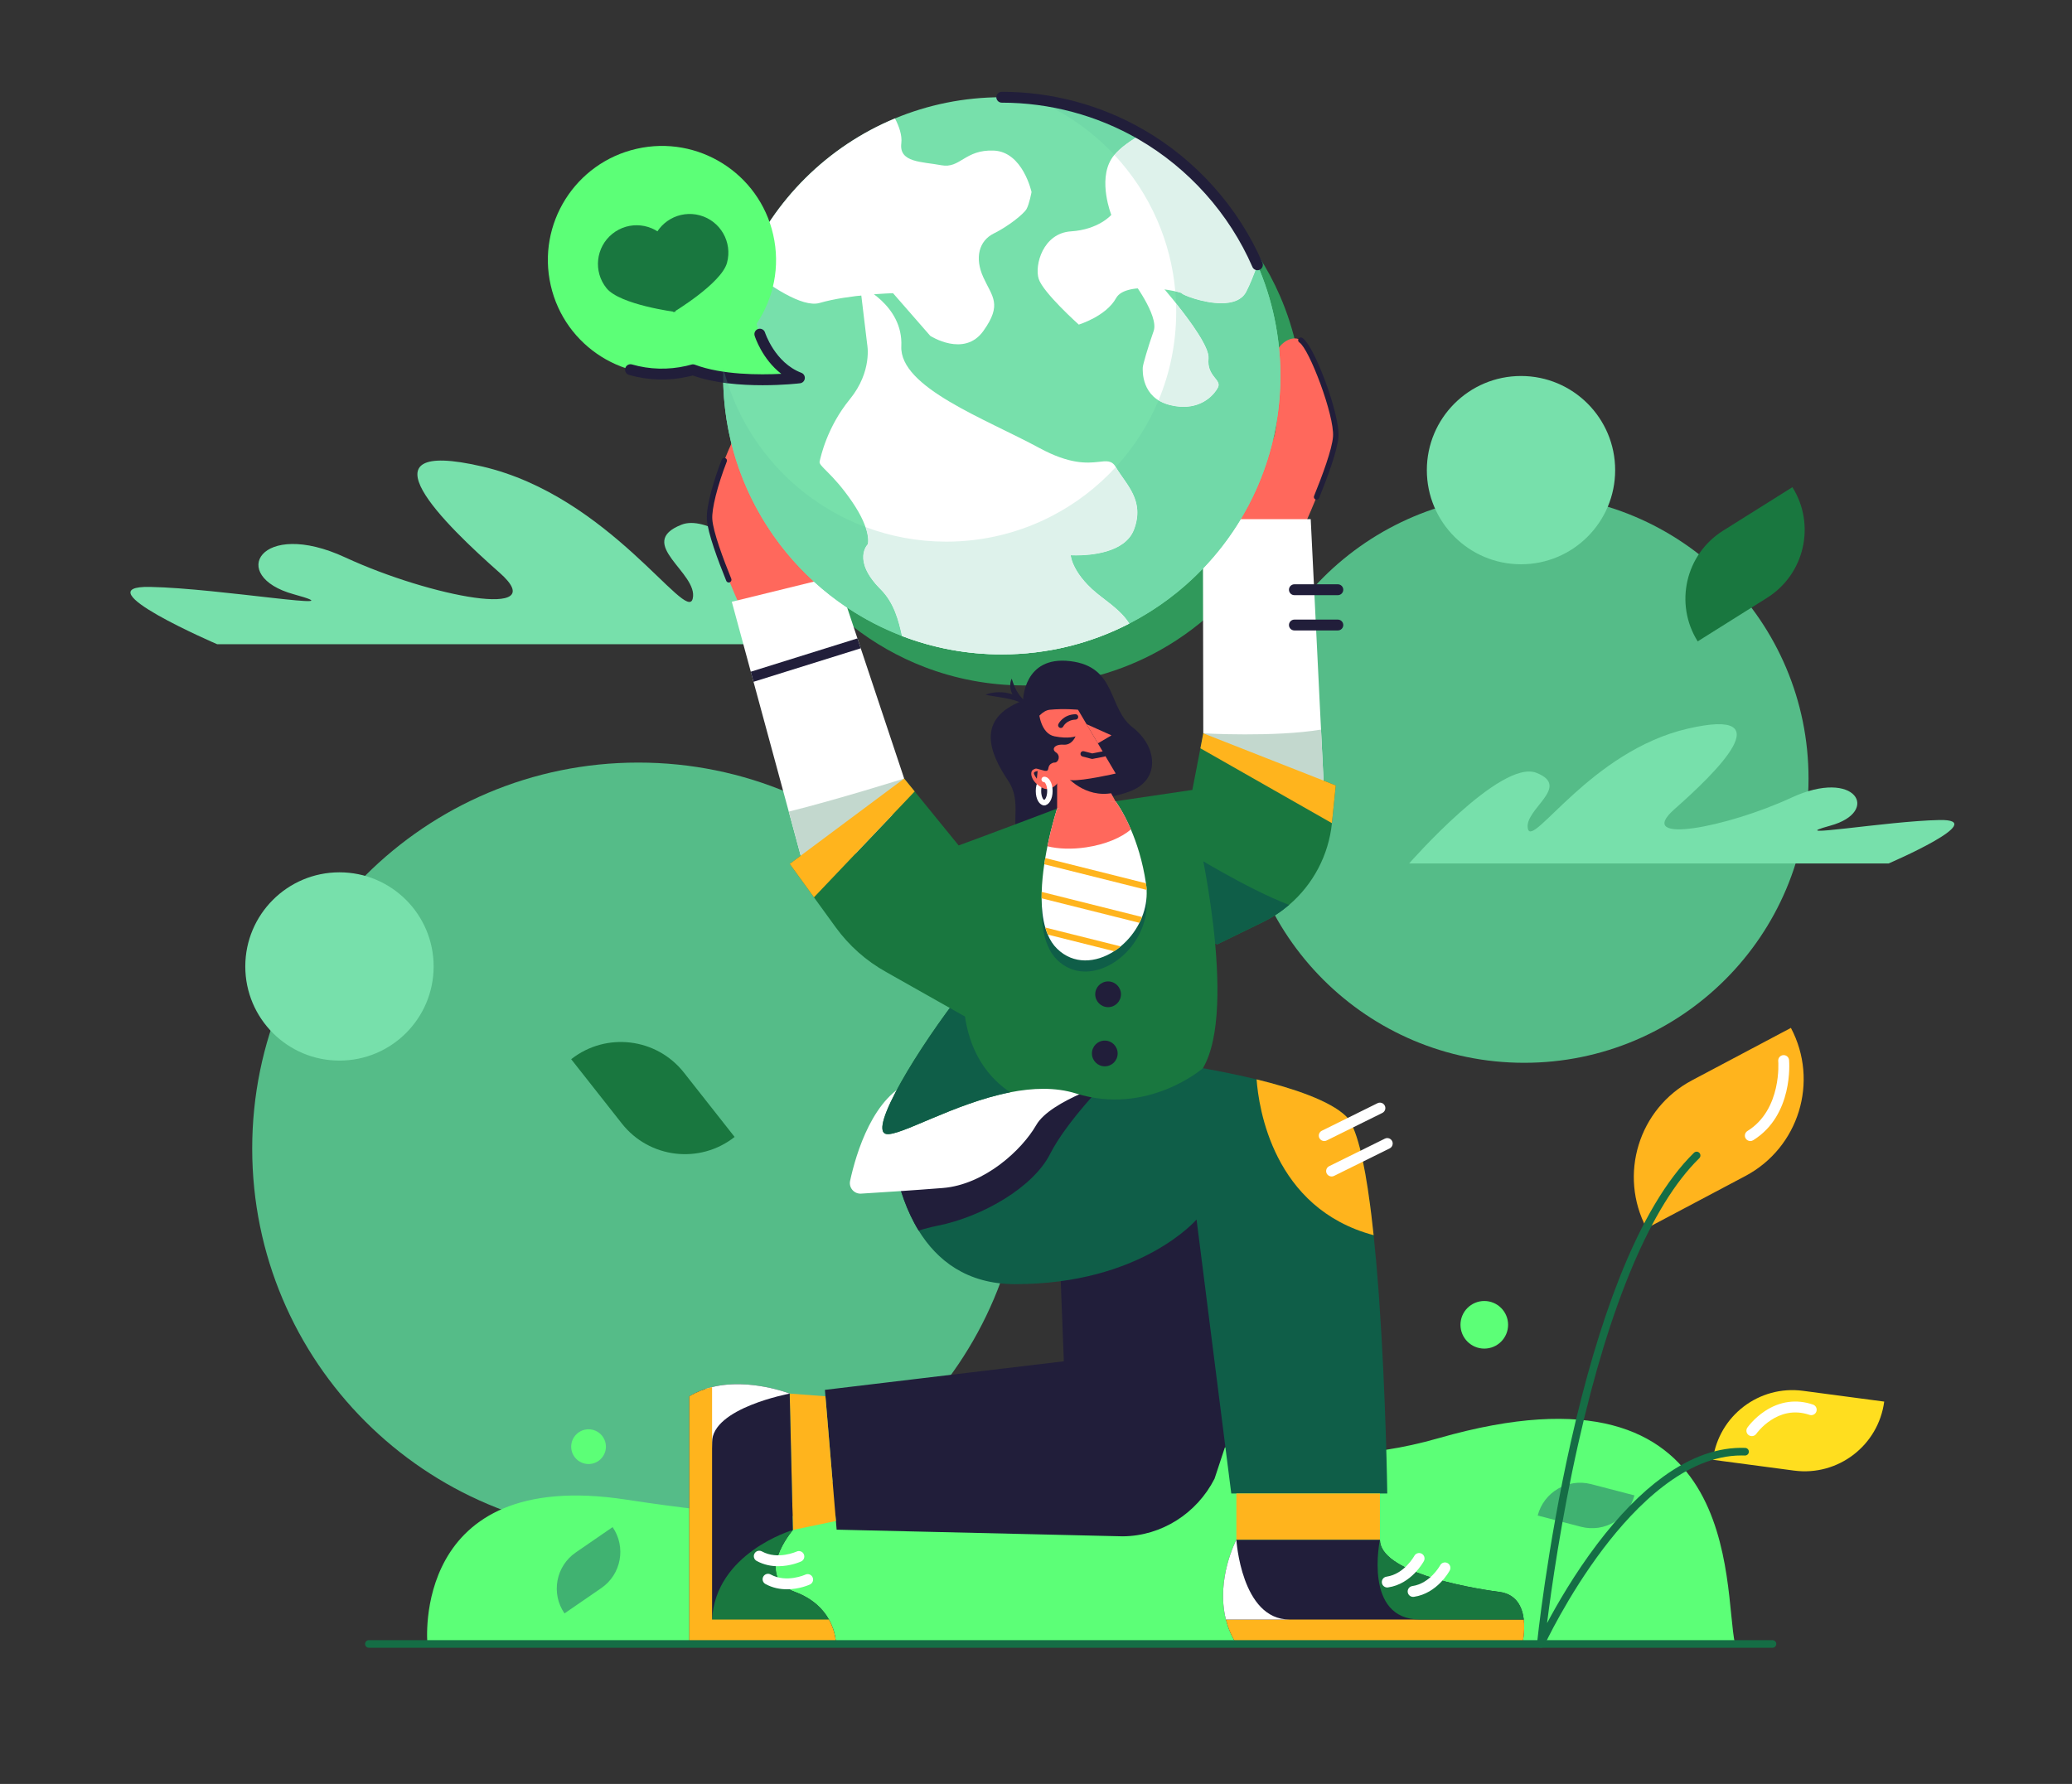 <?xml version="1.0" encoding="UTF-8" standalone="no"?>
<!DOCTYPE svg PUBLIC "-//W3C//DTD SVG 1.1//EN" "http://www.w3.org/Graphics/SVG/1.1/DTD/svg11.dtd">
<!-- Created with Vectornator (http://vectornator.io/) -->
<svg height="100%" stroke-miterlimit="10" style="fill-rule:nonzero;clip-rule:evenodd;stroke-linecap:round;stroke-linejoin:round;" version="1.1" viewBox="0 0 1167.92 1005.77" width="100%" xml:space="preserve" xmlns="http://www.w3.org/2000/svg" xmlns:vectornator="http://vectornator.io" xmlns:xlink="http://www.w3.org/1999/xlink">
<rect x="0" y="0" width="1167.92" height="1005.77" fill="#333333" stroke="none"/>
<defs/>
<g id="g8" vectornator:layerName="g8">
<path d="M734.427 229.377C734.427 290.217 699.841 342.964 649.254 369.057C627.707 380.177 603.267 386.444 577.361 386.444C557.547 386.444 538.587 382.777 521.121 376.071C462.161 353.444 420.307 296.311 420.307 229.377C420.307 207.513 424.774 186.692 432.854 167.776C448.934 130.105 479.307 100 517.161 84.277C535.694 76.573 556.041 72.324 577.361 72.324C605.987 72.324 632.814 79.977 655.921 93.35C684.894 110.117 708.014 135.873 721.467 166.809C729.801 185.983 734.427 207.144 734.427 229.377" fill="#30995b" fill-rule="nonzero" opacity="1" stroke="none"/>
<path d="M577.361 647.537C577.361 767.724 479.934 865.151 359.761 865.151C239.574 865.151 142.161 767.724 142.161 647.537C142.161 527.364 239.574 429.937 359.761 429.937C479.934 429.937 577.361 527.364 577.361 647.537" fill="#55bc88" fill-rule="nonzero" opacity="1" stroke="none"/>
<path d="M1019.41 438.937C1019.41 527.457 947.654 599.204 859.147 599.204C770.627 599.204 698.881 527.457 698.881 438.937C698.881 350.431 770.627 278.671 859.147 278.671C947.654 278.671 1019.41 350.431 1019.41 438.937" fill="#55bc88" fill-rule="nonzero" opacity="1" stroke="none"/>
<path d="M240.921 926.857C240.921 926.857 231.134 826.817 352.961 845.484C474.787 864.151 508.747 853.084 603.254 826.297C697.774 799.524 727.041 834.857 810.907 810.831C983.627 761.324 971.001 894.764 977.974 926.857L240.921 926.857" fill="#5cff77" fill-rule="nonzero" opacity="1" stroke="none"/>
<path d="M122.441 363.217L478.761 363.217C478.761 363.217 410.694 285.391 384.187 295.804C357.667 306.217 393.894 323.097 390.467 337.497C387.041 351.897 343.534 279.604 271.747 262.991C199.947 246.391 251.134 295.991 281.561 322.857C311.987 349.724 242.494 336.444 194.574 314.257C146.654 292.071 128.108 324.777 165.654 335.071C203.214 345.377 123.801 331.657 84.641 330.897C45.481 330.137 122.441 363.217 122.441 363.217" fill="#77e0ab" fill-rule="nonzero" opacity="1" stroke="none"/>
<path d="M1064.52 486.831L794.281 486.831C794.281 486.831 845.907 427.817 866.014 435.711C886.121 443.604 858.641 456.404 861.241 467.324C863.841 478.244 896.841 423.417 951.294 410.817C1005.73 398.231 966.921 435.844 943.841 456.217C920.761 476.604 973.481 466.537 1009.81 449.697C1046.16 432.871 1060.23 457.671 1031.75 465.484C1003.27 473.297 1063.48 462.897 1093.19 462.324C1122.88 461.751 1064.52 486.831 1064.52 486.831" fill="#77e0ab" fill-rule="nonzero" opacity="1" stroke="none"/>
<path d="M736.521 293.431C736.521 293.431 752.041 258.671 752.921 246.217C753.787 233.751 739.361 195.72 733.241 191.785C727.121 187.849 717.934 196.375 719.254 201.84C720.561 207.304 721.427 238.844 717.494 248.244C713.561 257.644 706.361 263.697 700.227 260.204C694.107 256.711 685.227 241.577 681.947 244.857C678.667 248.137 677.974 266.977 681.561 272.004C685.147 277.031 681.561 293.431 681.561 293.431L736.521 293.431" fill="#ff685c" fill-rule="nonzero" opacity="1" stroke="none"/>
<path d="M416.361 340.084C416.361 340.084 400.841 305.324 399.974 292.857C399.094 280.404 413.521 242.364 419.641 238.431C425.761 234.497 434.947 243.017 433.641 248.484C432.321 253.951 428.174 285.431 432.107 294.831C436.041 304.231 446.534 310.351 452.654 306.857C458.774 303.351 467.641 287.751 470.921 291.031C474.201 294.311 474.907 313.631 471.321 318.657C467.734 323.684 471.321 340.084 471.321 340.084L416.361 340.084" fill="#ff685c" fill-rule="nonzero" opacity="1" stroke="none"/>
<path d="M746.427 448.204C746.427 448.204 744.041 448.364 740.547 448.537C732.401 448.937 718.214 449.444 714.161 448.204C708.361 446.431 687.161 438.951 687.161 438.951L678.254 413.444L678.041 292.697L738.814 292.697L744.614 411.337L746.427 448.204" fill="#ffffff" fill-rule="nonzero" opacity="1" stroke="none"/>
<path d="M595.867 669.791L599.654 767.484L464.974 783.604L471.587 862.417C471.587 862.417 632.321 866.191 632.881 866.177C654.801 865.991 674.667 853.204 684.601 833.671L703.281 777.111C703.281 777.111 701.641 794.977 699.467 777.564C697.294 760.164 694.507 735.684 691.014 727.537C687.507 719.377 696.907 702.417 696.907 702.417L678.041 669.791L595.867 669.791" fill="#211e3a" fill-rule="nonzero" opacity="1" stroke="none"/>
<path d="M576.654 394.991C576.654 394.991 576.827 369.564 603.254 372.751C629.694 375.924 624.321 399.164 638.427 410.084C652.534 421.017 654.121 439.817 636.841 446.204C619.561 452.591 603.254 450.017 603.254 450.017C603.254 450.017 594.334 487.951 579.827 478.817C565.334 469.684 578.241 455.031 568.107 439.911C557.974 424.791 549.641 405.124 576.654 394.991" fill="#211e3a" fill-rule="nonzero" opacity="1" stroke="none"/>
<path d="M509.654 438.937C509.654 438.937 503.494 459.671 499.867 466.471C496.241 473.271 490.441 478.337 483.187 480.884C475.934 483.417 453.094 488.857 453.094 488.857L444.601 457.577L424.734 384.391L423.201 378.711L412.494 339.271L471.587 324.764L483.307 359.924L485.174 365.511L509.654 438.937" fill="#ffffff" fill-rule="nonzero" opacity="1" stroke="none"/>
<path d="M634.574 462.391L595.867 466.471L595.867 434.417L602.467 431.937L612.174 429.937L617.267 430.671L617.841 431.697L625.881 446.471L634.574 462.391" fill="#ff685c" fill-rule="nonzero" opacity="1" stroke="none"/>
<path d="M752.947 442.817L750.761 464.097C748.907 482.204 740.121 498.617 726.641 510.177C722.174 513.991 717.187 517.284 711.774 519.911L686.241 532.377L671.787 528.684L636.561 519.684L625.867 496.844L617.267 466.471L628.761 451.751L672.094 445.351L676.627 421.884L678.254 413.444L752.947 442.817" fill="#19773f" fill-rule="nonzero" opacity="1" stroke="none"/>
<path d="M781.961 842.017L694.027 842.017L683.201 756.591L682.454 750.711L677.214 709.297L676.467 703.404L674.454 687.551C674.454 687.551 643.454 724.004 572.201 724.004C544.881 724.004 528.121 710.484 517.827 693.817C511.014 682.777 507.054 670.364 504.734 659.577C501.427 644.164 501.494 632.084 501.494 632.084C501.494 632.084 543.921 598.911 555.347 595.644C566.761 592.377 620.067 594.551 620.067 594.551L656.507 598.911C656.507 598.911 682.147 602.151 708.307 608.551C728.827 613.564 749.681 620.524 758.761 629.364C764.574 635.017 768.961 654.337 772.241 679.177C772.507 681.111 772.747 683.084 772.987 685.071C773.441 688.764 773.867 692.537 774.267 696.391C775.294 706.177 776.201 716.444 776.974 726.804C777.121 728.791 777.267 730.791 777.401 732.777C781.227 787.031 781.961 842.017 781.961 842.017" fill="#0f5e48" fill-rule="nonzero" opacity="1" stroke="none"/>
<path d="M696.907 842.017L696.907 868.124L777.814 868.124L777.814 842.017L696.907 842.017" fill="#ffb41d" fill-rule="nonzero" opacity="1" stroke="none"/>
<path d="M726.641 510.177C722.174 513.991 717.187 517.284 711.774 519.911L686.241 532.377L671.787 528.684L669.334 480.231C669.334 480.231 702.641 501.057 726.641 510.177" fill="#0f5e48" fill-rule="nonzero" opacity="1" stroke="none"/>
<path d="M624.601 608.551C624.601 608.551 601.267 632.084 591.841 650.697C582.414 669.311 553.894 685.977 528.507 691.057C524.507 691.857 520.961 692.804 517.827 693.817C511.014 682.777 507.054 670.364 504.734 659.577C508.774 655.764 515.014 650.364 524.641 642.724C553.241 620.004 566.227 608.151 577.094 604.524C587.974 600.897 596.921 598.244 606.587 600.177C616.254 602.111 624.601 608.551 624.601 608.551" fill="#211e3a" fill-rule="nonzero" opacity="1" stroke="none"/>
<path d="M628.894 609.231C628.894 609.231 592.241 620.111 584.121 634.257C576.014 648.391 554.907 667.911 531.414 669.791C515.214 671.084 495.827 672.324 485.361 672.964C481.427 673.204 478.347 669.617 479.174 665.764C482.481 650.511 492.214 617.137 515.094 609.231C545.014 598.897 577.374 595.097 591.374 596.724C605.374 598.364 628.894 609.231 628.894 609.231" fill="#ffffff" fill-rule="nonzero" opacity="1" stroke="none"/>
<path d="M678.041 602.257C678.041 602.257 647.081 629.177 606.467 616.484C594.881 612.871 582.067 613.351 569.414 615.831C537.694 622.071 507.027 640.884 499.507 639.324C489.227 637.204 517.721 590.444 543.041 558.191C543.641 557.431 544.227 556.684 544.827 555.937C570.574 523.671 543.014 504.937 543.014 504.937L579.081 480.164L595.867 455.871L628.761 451.751L674.521 467.471C674.521 467.471 698.347 567.817 678.041 602.257" fill="#19773f" fill-rule="nonzero" opacity="1" stroke="none"/>
<path d="M858.094 926.857L696.907 926.857C694.067 922.351 692.187 917.697 691.014 913.084C685.214 890.217 696.907 868.124 696.907 868.124L777.827 868.124C777.827 885.897 825.467 894.951 845.054 897.497C854.814 898.764 858.094 906.071 858.907 913.084C859.734 920.124 858.094 926.857 858.094 926.857" fill="#211e3a" fill-rule="nonzero" opacity="1" stroke="none"/>
<path d="M569.414 615.831C537.694 622.071 507.027 640.884 499.507 639.324C489.227 637.204 517.721 590.444 543.041 558.191C542.654 572.044 545.241 599.671 569.414 615.831" fill="#0f5e48" fill-rule="nonzero" opacity="1" stroke="none"/>
<path d="M858.094 926.857L696.907 926.857C694.067 922.351 692.187 917.697 691.014 913.084L858.907 913.084C859.734 920.124 858.094 926.857 858.094 926.857" fill="#ffb41d" fill-rule="nonzero" opacity="1" stroke="none"/>
<path d="M608.641 463.471L606.827 482.337L597.761 503.364L561.574 539.257L548.814 575.884L499.441 547.991C488.254 541.764 478.574 533.164 471.054 522.804L458.801 505.911L445.121 487.044L509.654 438.937L515.574 446.204L540.361 476.657C554.374 471.577 595.867 455.871 595.867 455.871L608.641 463.471" fill="#19773f" fill-rule="nonzero" opacity="1" stroke="none"/>
<path d="M726.854 913.084L691.014 913.084C685.214 890.217 696.907 868.124 696.907 868.124C696.907 868.124 699.654 913.084 726.854 913.084" fill="#ffffff" fill-rule="nonzero" opacity="1" stroke="none"/>
<path d="M858.907 913.084L800.454 913.084C768.294 913.084 777.827 868.124 777.827 868.124C777.827 885.897 825.467 894.951 845.054 897.497C854.814 898.764 858.094 906.071 858.907 913.084" fill="#19773f" fill-rule="nonzero" opacity="1" stroke="none"/>
<path d="M465.267 787.217L445.121 785.697L446.934 862.591L471.174 857.524L465.267 787.217" fill="#ffb41d" fill-rule="nonzero" opacity="1" stroke="none"/>
<path d="M471.174 926.857L388.561 926.857L388.561 787.217C391.521 785.431 394.627 784.071 397.787 783.044C398.974 782.657 400.161 782.311 401.374 782.031C422.681 776.844 445.121 785.711 445.121 785.711L446.934 862.591L446.921 862.604C446.481 863.137 424.694 888.884 448.014 897.484C458.347 901.311 464.081 907.417 467.241 913.084C471.307 920.337 471.174 926.857 471.174 926.857" fill="#211e3a" fill-rule="nonzero" opacity="1" stroke="none"/>
<path d="M445.121 785.711C445.121 785.711 401.374 793.791 401.374 813.137C401.374 832.471 395.801 796.697 396.774 789.204C396.974 787.591 397.347 785.431 397.787 783.044C398.974 782.657 400.161 782.311 401.374 782.031C422.681 776.844 445.121 785.711 445.121 785.711" fill="#ffffff" fill-rule="nonzero" opacity="1" stroke="none"/>
<path d="M471.174 926.857L406.627 926.857C403.054 923.484 401.067 918.991 401.374 913.084C403.294 875.671 446.254 862.791 446.921 862.604C446.481 863.137 424.694 888.884 448.014 897.484C458.347 901.311 464.081 907.417 467.241 913.084C471.307 920.337 471.174 926.857 471.174 926.857" fill="#19773f" fill-rule="nonzero" opacity="1" stroke="none"/>
<path d="M471.174 926.857L388.561 926.857L388.561 787.217C392.641 784.764 396.974 783.097 401.374 782.031L401.374 913.084L467.241 913.084C471.307 920.337 471.174 926.857 471.174 926.857" fill="#ffb41d" fill-rule="nonzero" opacity="1" stroke="none"/>
<path d="M643.721 523.284C643.281 524.404 642.787 525.497 642.254 526.564C639.641 531.751 635.961 536.311 631.681 539.844C630.521 540.817 629.307 541.724 628.067 542.524L628.001 542.564C617.694 549.231 605.107 550.217 595.867 541.177C593.627 538.991 591.894 536.297 590.601 533.204C590.054 531.924 589.587 530.591 589.187 529.204C587.761 524.257 587.161 518.604 587.121 512.751C587.107 511.551 587.134 510.337 587.174 509.124C587.321 503.924 587.867 498.631 588.614 493.551C588.787 492.364 588.974 491.191 589.174 490.044C589.547 487.764 589.974 485.537 590.401 483.417C592.881 471.204 595.867 462.137 595.867 462.137L628.761 458.017C628.761 458.017 633.001 463.564 637.441 473.897C640.707 481.511 644.081 491.724 645.934 504.271L645.987 504.564C646.161 505.711 646.267 506.857 646.321 508.004C646.574 513.364 645.601 518.537 643.721 523.284" fill="#0f5e48" fill-rule="nonzero" opacity="1" stroke="none"/>
<path d="M643.721 517.004C643.281 518.137 642.787 519.217 642.254 520.284C639.641 525.471 635.961 530.031 631.681 533.577C630.521 534.537 629.307 535.444 628.067 536.257L628.001 536.297C617.694 542.951 605.107 543.937 595.867 534.897C593.627 532.724 591.894 530.017 590.601 526.937C590.054 525.657 589.587 524.324 589.187 522.924C587.761 517.977 587.161 512.337 587.121 506.471C587.107 505.284 587.134 504.057 587.174 502.844C587.321 497.644 587.867 492.351 588.614 487.271C588.787 486.097 588.974 484.924 589.174 483.777C589.547 481.484 589.974 479.257 590.401 477.137C592.881 464.924 595.867 455.857 595.867 455.857L628.761 451.737C628.761 451.737 633.001 457.284 637.441 467.617C640.707 475.231 644.081 485.457 645.934 497.991L645.987 498.284C646.161 499.444 646.267 500.577 646.321 501.724C646.574 507.084 645.601 512.257 643.721 517.004" fill="#ffffff" fill-rule="nonzero" opacity="1" stroke="none"/>
<path d="M746.427 448.204C746.427 448.204 744.041 448.364 740.547 448.537C730.147 442.244 678.254 413.444 678.254 413.444C678.254 413.444 718.374 415.724 744.614 411.337L746.427 448.204" fill="#c3d8ce" fill-rule="nonzero" opacity="1" stroke="none"/>
<path d="M637.441 467.617C632.134 472.271 622.961 476.137 612.214 477.724C604.081 478.937 596.427 478.617 590.414 477.137C592.881 464.924 595.867 455.871 595.867 455.871L609.281 452.324L628.761 451.751C628.761 451.751 633.014 457.284 637.441 467.617" fill="#ff685c" fill-rule="nonzero" opacity="1" stroke="none"/>
<path d="M509.654 438.937C509.654 438.937 506.094 450.911 502.801 459.644L482.321 481.177C474.281 483.817 453.094 488.857 453.094 488.857L451.347 482.404L444.601 457.577C470.961 451.084 509.654 438.937 509.654 438.937" fill="#c3d8ce" fill-rule="nonzero" opacity="1" stroke="none"/>
<path d="M631.854 560.577C631.854 564.577 628.601 567.831 624.601 567.831C620.587 567.831 617.347 564.577 617.347 560.577C617.347 556.577 620.587 553.324 624.601 553.324C628.601 553.324 631.854 556.577 631.854 560.577" fill="#211e3a" fill-rule="nonzero" opacity="1" stroke="none"/>
<path d="M629.987 593.937C629.987 597.937 626.747 601.191 622.734 601.191C618.734 601.191 615.481 597.937 615.481 593.937C615.481 589.924 618.734 586.684 622.734 586.684C626.747 586.684 629.987 589.924 629.987 593.937" fill="#211e3a" fill-rule="nonzero" opacity="1" stroke="none"/>
<path d="M646.321 501.724L588.614 487.271C588.801 486.097 588.974 484.924 589.174 483.764L645.934 497.991L645.987 498.284C646.161 499.444 646.267 500.591 646.321 501.724" fill="#ffb41d" fill-rule="nonzero" opacity="1" stroke="none"/>
<path d="M643.721 517.017C643.281 518.137 642.801 519.217 642.254 520.284L587.121 506.471C587.121 505.271 587.134 504.057 587.174 502.844L643.721 517.017" fill="#ffb41d" fill-rule="nonzero" opacity="1" stroke="none"/>
<path d="M588.574 454.031C585.867 454.031 583.827 450.564 583.827 445.977C583.827 441.377 585.867 437.911 588.574 437.911C589.414 437.911 590.107 438.604 590.107 439.444C590.107 440.284 589.414 440.977 588.574 440.977C588.134 440.977 586.881 442.697 586.881 445.977C586.881 449.244 588.134 450.964 588.574 450.964C589.414 450.964 590.107 451.657 590.107 452.497C590.107 453.337 589.414 454.031 588.574 454.031" fill="#ffffff" fill-rule="nonzero" opacity="1" stroke="none"/>
<path d="M631.694 533.577C630.507 534.564 629.267 535.471 628.001 536.297L590.601 526.924C590.054 525.657 589.587 524.324 589.187 522.937L631.694 533.577" fill="#ffb41d" fill-rule="nonzero" opacity="1" stroke="none"/>
<path d="M774.267 696.391C717.467 681.244 709.441 624.244 708.307 608.551C728.827 613.564 749.681 620.524 758.761 629.364C764.574 635.017 768.961 654.337 772.241 679.177C772.507 681.111 772.747 683.084 772.987 685.071C773.441 688.764 773.867 692.537 774.267 696.391" fill="#ffb41d" fill-rule="nonzero" opacity="1" stroke="none"/>
<path d="M752.947 442.817L750.761 464.097L676.627 421.884L678.254 413.444L752.947 442.817" fill="#ffb41d" fill-rule="nonzero" opacity="1" stroke="none"/>
<path d="M515.574 446.217L502.801 459.644L482.321 481.177L458.801 505.911L445.121 487.044L451.347 482.404L509.654 438.937L515.574 446.217" fill="#ffb41d" fill-rule="nonzero" opacity="1" stroke="none"/>
<path d="M627.414 447.031C611.241 450.324 600.854 437.364 600.854 437.364C600.854 437.364 610.054 433.204 617.841 431.697L627.414 447.031" fill="#211e3a" fill-rule="nonzero" opacity="1" stroke="none"/>
<path d="M607.641 400.151L628.894 436.111C628.894 436.111 610.814 440.284 604.067 439.884C597.307 439.484 579.427 426.977 577.841 422.804C576.254 418.631 583.601 400.951 591.747 400.151C599.894 399.364 607.641 400.151 607.641 400.151" fill="#ff685c" fill-rule="nonzero" opacity="1" stroke="none"/>
<path d="M612.441 408.284L626.507 414.591L618.841 419.097L612.441 408.284Z" fill="#ff685c" fill-rule="nonzero" opacity="1" stroke="none"/>
<path d="M591.161 431.364C591.161 431.364 583.134 432.844 581.841 434.377C580.561 435.897 581.187 440.791 587.534 444.191C593.867 447.604 598.854 437.564 598.854 437.564L594.121 432.684L591.161 431.364" fill="#ff685c" fill-rule="nonzero" opacity="1" stroke="none"/>
<path d="M585.561 401.351C585.561 401.351 586.401 413.564 594.387 415.137C602.361 416.711 606.227 415.137 606.227 415.137C606.227 415.137 604.414 420.231 599.454 419.857C594.507 419.484 592.454 422.391 595.227 424.204C598.014 426.017 596.681 430.004 594.387 429.937C593.721 429.924 593.067 430.191 592.481 430.577C589.907 432.244 591.974 435.004 588.947 434.591L578.187 431.697C578.187 431.697 572.027 429.591 571.787 426.351C571.534 423.111 569.974 422.017 571.787 418.524C573.587 415.017 573.841 411.577 576.494 408.284C579.147 404.977 585.561 401.351 585.561 401.351" fill="#211e3a" fill-rule="nonzero" opacity="1" stroke="none"/>
<path d="M597.947 410.431C597.721 410.431 597.494 410.391 597.281 410.284C596.521 409.911 596.201 409.017 596.561 408.257C596.667 408.031 599.187 402.871 606.187 402.671L606.227 402.671C607.054 402.671 607.734 403.324 607.761 404.151C607.787 404.991 607.121 405.697 606.267 405.724C601.214 405.871 599.401 409.431 599.321 409.577C599.054 410.111 598.507 410.431 597.947 410.431" fill="#211e3a" fill-rule="nonzero" opacity="1" stroke="none"/>
<path d="M615.627 427.884C615.494 427.884 615.361 427.871 615.241 427.831L610.161 426.511C609.347 426.297 608.854 425.457 609.067 424.631C609.281 423.817 610.121 423.324 610.934 423.537L615.667 424.777L622.041 423.524C622.867 423.351 623.681 423.897 623.841 424.724C624.001 425.551 623.467 426.364 622.641 426.524L615.921 427.857L615.627 427.884" fill="#211e3a" fill-rule="nonzero" opacity="1" stroke="none"/>
<path d="M485.174 365.511L424.734 384.391L423.187 378.711L483.307 359.924L485.174 365.511" fill="#211e3a" fill-rule="nonzero" opacity="1" stroke="none"/>
<path d="M891.161 860.791L866.747 854.444C870.187 841.244 883.667 833.324 896.881 836.751L921.281 843.097C917.854 856.297 904.361 864.231 891.161 860.791" fill="#40b271" fill-rule="nonzero" opacity="1" stroke="none"/>
<path d="M338.961 895.337L318.187 909.631C310.454 898.391 313.294 883.004 324.534 875.271L345.307 860.977C353.041 872.217 350.201 887.604 338.961 895.337" fill="#40b271" fill-rule="nonzero" opacity="1" stroke="none"/>
<path d="M721.721 211.877C721.721 272.711 687.147 325.471 636.561 351.551C615.014 362.671 590.574 368.937 564.667 368.937C544.841 368.937 525.881 365.271 508.427 358.564C449.454 335.951 407.601 278.804 407.601 211.877C407.601 190.008 412.081 169.188 420.147 150.271C436.227 112.6 466.601 82.495 504.467 66.772C523.001 59.068 543.334 54.82 564.667 54.82C593.281 54.82 620.121 62.472 643.214 75.845C672.201 92.612 695.321 118.368 708.761 149.305C717.107 168.477 721.721 189.639 721.721 211.877" fill="#77e0ab" fill-rule="nonzero" opacity="1" stroke="none"/>
<path d="M581.441 108.268C581.441 108.268 580.187 115.141 578.601 117.888C577.014 120.635 568.507 127.508 560.161 131.635C551.814 135.755 549.267 145.375 554.281 156.368C559.281 167.367 565.081 171.487 554.281 186.607C543.481 201.727 524.361 189.355 524.361 189.355L503.374 165.301C503.374 165.301 478.494 165.993 462.001 170.801C452.214 173.659 433.641 161.025 420.147 150.271C436.227 112.6 466.601 82.495 504.467 66.772C506.801 71.261 508.587 76.343 508.041 80.781C506.667 91.775 519.721 91.088 530.521 93.148C541.321 95.213 543.774 84.215 560.161 84.901C576.561 85.593 581.441 108.268 581.441 108.268" fill="#ffffff" fill-rule="nonzero" opacity="1" stroke="none"/>
<path d="M603.547 313.044C603.547 313.044 604.241 324.044 621.027 336.644C628.321 342.111 633.627 346.671 636.561 351.551C615.014 362.671 590.574 368.937 564.667 368.937C544.841 368.937 525.881 365.271 508.427 358.564C506.467 349.831 503.974 339.897 496.387 332.284C479.907 315.791 489.134 306.857 489.134 306.857C489.134 306.857 491.547 299.297 480.267 282.817C468.974 266.324 461.307 262.884 462.001 260.137C462.681 257.391 466.121 240.897 479.027 225.084C491.921 209.281 488.801 194.123 488.801 194.123L484.841 161.181C484.841 161.181 509.134 171.907 508.041 195.167C506.947 218.417 555.454 236.084 585.867 252.577C602.934 261.831 612.694 261.124 618.961 260.431C623.867 259.884 626.654 259.351 629.121 263.564C634.761 273.191 645.467 282.124 639.201 298.617C632.921 315.111 603.547 313.044 603.547 313.044" fill="#ffffff" fill-rule="nonzero" opacity="1" stroke="none"/>
<path d="M708.761 149.305C706.827 154.793 704.667 160.232 702.494 164.447C695.507 177.936 666.254 166.508 666.254 165.473C666.254 164.447 634.827 157.748 629.121 168.053C623.427 178.36 608.067 183 608.067 183C608.067 183 587.921 164.961 585.481 157.228C583.027 149.5 587.921 131.461 603.641 130.444C619.361 129.435 626.401 121.153 626.401 121.153C626.401 121.153 618.841 102.081 626.401 89.715C629.547 84.567 636.347 79.737 643.214 75.845C672.201 92.612 695.321 118.368 708.761 149.305" fill="#ffffff" fill-rule="nonzero" opacity="1" stroke="none"/>
<path d="M637.574 157.229C637.574 157.229 653.374 177.845 650.281 186.607C647.187 195.368 644.161 205.676 644.134 207.221C644.107 208.768 643.161 224.231 659.347 228.351C675.534 232.471 684.054 223.204 686.494 218.564C688.934 213.924 680.174 212.375 681.214 202.068C682.241 191.76 651.321 157.229 651.321 157.229L637.574 157.229" fill="#ffffff" fill-rule="nonzero" opacity="1" stroke="none"/>
<path d="M999.081 929.004L207.921 929.004C206.747 929.004 205.787 928.044 205.787 926.857C205.787 925.671 206.747 924.711 207.921 924.711L999.081 924.711C1000.27 924.711 1001.23 925.671 1001.23 926.857C1001.23 928.044 1000.27 929.004 999.081 929.004" fill="#156d45" fill-rule="nonzero" opacity="1" stroke="none"/>
<path d="M983.827 663.017L928.121 692.524C912.161 662.391 923.641 625.004 953.787 609.044L1009.48 579.524C1025.45 609.671 1013.96 647.044 983.827 663.017" fill="#ffb41d" fill-rule="nonzero" opacity="1" stroke="none"/>
<path d="M1011.25 829.111L965.467 823.031C968.761 798.257 991.507 780.844 1016.28 784.137L1062.07 790.217C1058.77 814.991 1036.03 832.404 1011.25 829.111" fill="#ffde1f" fill-rule="nonzero" opacity="1" stroke="none"/>
<path d="M868.494 929.004C868.307 929.004 868.121 928.977 867.934 928.924C866.921 928.657 866.254 927.684 866.361 926.644C866.414 926.111 871.881 873.217 885.401 813.071C893.347 777.711 902.494 746.777 912.574 721.137C925.241 688.924 939.454 664.977 954.827 649.937C955.681 649.097 957.041 649.111 957.867 649.964C958.694 650.817 958.681 652.164 957.827 653.004C930.961 679.284 907.361 734.951 889.601 813.964C879.934 856.924 874.414 896.151 872.027 915.111C877.707 904.444 887.547 887.324 900.321 870.484C912.507 854.404 924.961 841.684 937.347 832.671C953.001 821.271 968.601 815.764 983.707 816.324C984.894 816.364 985.814 817.364 985.774 818.551C985.734 819.737 984.747 820.631 983.547 820.617C982.907 820.591 982.267 820.577 981.627 820.577C950.227 820.577 922.054 848.937 903.787 873.017C883.374 899.911 870.574 927.484 870.441 927.751C870.094 928.537 869.321 929.004 868.494 929.004" fill="#156d45" fill-rule="nonzero" opacity="1" stroke="none"/>
<path d="M986.601 643.324C985.574 643.324 984.574 642.804 983.987 641.871C983.094 640.431 983.547 638.551 984.974 637.657C1004.52 625.537 1002.36 598.471 1002.33 598.204C1002.19 596.511 1003.43 595.031 1005.12 594.884C1006.8 594.724 1008.29 595.977 1008.44 597.657C1008.55 598.924 1010.91 628.777 988.214 642.857C987.707 643.177 987.147 643.324 986.601 643.324" fill="#ffffff" fill-rule="nonzero" opacity="1" stroke="none"/>
<path d="M987.454 809.684C986.854 809.684 986.241 809.511 985.707 809.137C984.321 808.177 983.974 806.271 984.934 804.884C985.081 804.671 988.614 799.644 994.854 795.537C1003.28 789.977 1012.65 788.724 1021.93 791.897C1023.53 792.444 1024.39 794.191 1023.84 795.791C1023.29 797.391 1021.56 798.244 1019.96 797.697C1001.91 791.524 990.081 808.204 989.974 808.377C989.374 809.231 988.414 809.684 987.454 809.684" fill="#ffffff" fill-rule="nonzero" opacity="1" stroke="none"/>
<path d="M358.841 83.891C393.467 76.002 427.947 97.68 435.827 132.311C439.934 150.325 436.027 168.295 426.481 182.503C429.707 194.945 436.547 207.512 450.601 213.045C450.601 213.045 414.294 217.404 390.601 208.487C389.547 208.783 388.494 209.055 387.414 209.3C352.774 217.191 318.307 195.511 310.427 160.88C302.534 126.249 324.214 91.78 358.841 83.891" fill="#5cff77" fill-rule="nonzero" opacity="1" stroke="none"/>
<path d="M345.169 131.818C335.791 139.372 334.311 153.096 341.864 162.473C349.417 171.85 380.652 175.872 380.652 175.872C380.652 175.872 383.377 144.497 375.824 135.12C368.271 125.743 354.547 124.265 345.169 131.818" fill="#19773f" fill-rule="nonzero" opacity="1" stroke="none"/>
<path d="M394.475 121.404C382.855 118.244 370.875 125.101 367.715 136.72C364.555 148.338 379.631 175.988 379.631 175.988C379.631 175.988 406.633 159.781 409.792 148.163C412.952 136.544 406.094 124.564 394.475 121.404" fill="#19773f" fill-rule="nonzero" opacity="1" stroke="none"/>
<path d="M429.867 217.191C417.827 217.191 402.747 216.097 390.467 211.7C389.681 211.911 388.881 212.107 388.094 212.287C377.001 214.817 365.401 214.497 354.534 211.365C352.907 210.897 351.974 209.199 352.441 207.575C352.907 205.948 354.601 205.009 356.227 205.477C366.094 208.321 376.641 208.609 386.734 206.312C387.747 206.083 388.774 205.821 389.774 205.539C390.401 205.36 391.067 205.389 391.681 205.62C407.014 211.392 428.161 211.391 440.387 210.764C429.587 202.401 425.574 189.948 425.374 189.3C424.867 187.684 425.761 185.967 427.374 185.461C429.001 184.957 430.707 185.853 431.214 187.465C431.267 187.633 436.761 204.496 451.694 210.183C453.014 210.684 453.814 212.02 453.641 213.417C453.467 214.817 452.374 215.924 450.974 216.084C450.241 216.177 441.467 217.191 429.867 217.191" fill="#211e3a" fill-rule="nonzero" opacity="1" stroke="none"/>
<path d="M742.121 281.737C741.921 281.737 741.734 281.697 741.547 281.617C740.761 281.311 740.374 280.417 740.694 279.631C745.294 268.297 750.881 253.284 751.387 246.111C752.214 234.217 737.961 196.64 732.414 193.073C731.707 192.616 731.494 191.668 731.947 190.957C732.414 190.244 733.361 190.039 734.067 190.496C737.867 192.939 743.307 204.897 747.134 215.271C750.987 225.711 754.934 239.364 754.441 246.324C753.907 253.911 748.214 269.244 743.534 280.777C743.294 281.377 742.721 281.737 742.121 281.737" fill="#211e3a" fill-rule="nonzero" opacity="1" stroke="none"/>
<path d="M410.787 328.417C410.174 328.417 409.601 328.057 409.361 327.457C404.681 315.911 398.974 300.564 398.441 292.964C397.907 285.324 402.614 269.951 406.814 259.111C407.121 258.324 408.001 257.937 408.787 258.244C409.574 258.537 409.974 259.431 409.667 260.217C404.374 273.897 401.094 286.977 401.507 292.751C402.001 299.937 407.601 314.964 412.201 326.297C412.521 327.084 412.134 327.977 411.361 328.297C411.174 328.377 410.974 328.417 410.787 328.417" fill="#211e3a" fill-rule="nonzero" opacity="1" stroke="none"/>
<path d="M244.422 544.878C244.422 574.198 220.649 597.958 191.342 597.958C162.035 597.958 138.262 574.198 138.262 544.878C138.262 515.572 162.035 491.812 191.342 491.812C220.649 491.812 244.422 515.572 244.422 544.878" fill="#77e0ab" fill-rule="nonzero" opacity="1" stroke="none"/>
<path d="M910.414 265.057C910.414 294.377 886.654 318.137 857.347 318.137C828.027 318.137 804.267 294.377 804.267 265.057C804.267 235.751 828.027 211.984 857.347 211.984C886.654 211.984 910.414 235.751 910.414 265.057" fill="#77e0ab" fill-rule="nonzero" opacity="1" stroke="none"/>
<path d="M746.427 643.324C745.307 643.324 744.214 642.697 743.681 641.617C742.934 640.097 743.547 638.257 745.067 637.511L776.467 621.977C777.974 621.231 779.814 621.844 780.561 623.364C781.321 624.884 780.694 626.724 779.174 627.471L747.787 643.004C747.347 643.217 746.894 643.324 746.427 643.324" fill="#ffffff" fill-rule="nonzero" opacity="1" stroke="none"/>
<path d="M750.574 663.297C749.441 663.297 748.361 662.671 747.814 661.604C747.067 660.084 747.694 658.244 749.201 657.497L780.601 641.964C782.121 641.204 783.947 641.831 784.707 643.351C785.454 644.857 784.827 646.697 783.321 647.457L751.921 662.991C751.494 663.204 751.027 663.297 750.574 663.297" fill="#ffffff" fill-rule="nonzero" opacity="1" stroke="none"/>
<path d="M781.961 895.017C780.454 895.017 779.147 893.911 778.921 892.391C778.681 890.711 779.854 889.164 781.521 888.924C791.574 887.471 797.147 877.311 797.201 877.217C798.001 875.724 799.854 875.164 801.347 875.951C802.841 876.751 803.401 878.604 802.614 880.097C802.334 880.617 795.561 893.097 782.387 894.977C782.241 895.004 782.094 895.017 781.961 895.017" fill="#ffffff" fill-rule="nonzero" opacity="1" stroke="none"/>
<path d="M796.521 900.311C795.027 900.311 793.721 899.217 793.494 897.684C793.254 896.017 794.414 894.457 796.094 894.217C806.147 892.777 811.721 882.617 811.774 882.511C812.574 881.017 814.427 880.457 815.921 881.257C817.414 882.057 817.974 883.897 817.187 885.391C816.907 885.924 810.134 898.391 796.961 900.284C796.814 900.297 796.667 900.311 796.521 900.311" fill="#ffffff" fill-rule="nonzero" opacity="1" stroke="none"/>
<path d="M438.614 883.031C434.814 883.031 430.574 882.284 426.494 880.044C425.014 879.231 424.467 877.364 425.294 875.884C426.107 874.404 427.961 873.857 429.454 874.671C438.347 879.577 448.907 874.817 449.014 874.764C450.547 874.057 452.374 874.724 453.081 876.257C453.787 877.791 453.134 879.604 451.601 880.324C451.254 880.484 445.667 883.031 438.614 883.031" fill="#ffffff" fill-rule="nonzero" opacity="1" stroke="none"/>
<path d="M443.561 896.031C439.761 896.031 435.521 895.297 431.441 893.044C429.961 892.231 429.427 890.364 430.241 888.884C431.054 887.404 432.921 886.857 434.401 887.684C443.361 892.604 453.854 887.817 453.961 887.764C455.494 887.057 457.321 887.711 458.027 889.244C458.747 890.777 458.081 892.604 456.561 893.324C456.201 893.484 450.627 896.031 443.561 896.031" fill="#ffffff" fill-rule="nonzero" opacity="1" stroke="none"/>
<path d="M341.534 815.631C341.534 821.031 337.161 825.417 331.747 825.417C326.347 825.417 321.961 821.031 321.961 815.631C321.961 810.217 326.347 805.831 331.747 805.831C337.161 805.831 341.534 810.217 341.534 815.631" fill="#5cff77" fill-rule="nonzero" opacity="1" stroke="none"/>
<path d="M850.067 746.911C850.067 754.324 844.054 760.337 836.654 760.337C829.241 760.337 823.227 754.324 823.227 746.911C823.227 739.511 829.241 733.497 836.654 733.497C844.054 733.497 850.067 739.511 850.067 746.911" fill="#5cff77" fill-rule="nonzero" opacity="1" stroke="none"/>
<path d="M754.094 335.551L729.614 335.551C727.921 335.551 726.547 334.177 726.547 332.484C726.547 330.791 727.921 329.417 729.614 329.417L754.094 329.417C755.787 329.417 757.161 330.791 757.161 332.484C757.161 334.177 755.787 335.551 754.094 335.551" fill="#211e3a" fill-rule="nonzero" opacity="1" stroke="none"/>
<path d="M754.094 355.444L729.614 355.444C727.921 355.444 726.547 354.084 726.547 352.391C726.547 350.697 727.921 349.324 729.614 349.324L754.094 349.324C755.787 349.324 757.161 350.697 757.161 352.391C757.161 354.084 755.787 355.444 754.094 355.444" fill="#211e3a" fill-rule="nonzero" opacity="1" stroke="none"/>
<path d="M643.214 75.845C643.134 75.799 643.054 75.752 642.974 75.704C643.054 75.751 643.134 75.799 643.214 75.845M642.881 75.654C642.827 75.624 642.774 75.593 642.721 75.561C642.774 75.592 642.827 75.624 642.881 75.654M642.627 75.508C642.574 75.478 642.521 75.447 642.467 75.417C642.521 75.448 642.574 75.477 642.627 75.508M642.374 75.362C642.307 75.319 642.227 75.275 642.147 75.232C642.227 75.275 642.307 75.319 642.374 75.362M642.041 75.169C642.001 75.145 641.947 75.121 641.907 75.097C641.947 75.121 642.001 75.145 642.041 75.169M641.774 75.02C641.734 75.001 641.707 74.981 641.667 74.961C641.707 74.98 641.734 75.001 641.774 75.02M641.521 74.88C641.494 74.864 641.467 74.848 641.441 74.832C641.467 74.848 641.494 74.864 641.521 74.88M640.907 74.533C640.881 74.521 640.867 74.509 640.841 74.496C640.867 74.509 640.881 74.521 640.907 74.533M640.667 74.401C640.654 74.391 640.627 74.381 640.614 74.371C640.627 74.381 640.654 74.391 640.667 74.401" fill="#45b47a" fill-rule="nonzero" opacity="1" stroke="none"/>
<path d="M508.427 358.564C497.481 354.364 487.121 348.977 477.507 342.551C470.907 338.137 464.654 333.244 458.814 327.911C428.227 299.991 408.734 260.164 407.654 215.751C408.494 215.871 409.334 215.991 410.174 216.084C422.307 253.177 450.721 282.911 486.974 296.804C487.267 296.924 487.561 297.031 487.854 297.137C490.134 303.737 489.134 306.857 489.134 306.857C489.134 306.857 479.907 315.791 496.387 332.284C503.974 339.897 506.467 349.831 508.427 358.564M636.561 351.551C633.627 346.671 628.321 342.111 621.027 336.644C604.241 324.044 603.547 313.044 603.547 313.044C603.547 313.044 604.721 313.124 606.641 313.124C614.374 313.124 634.174 311.804 639.201 298.617C645.467 282.124 634.761 273.191 629.121 263.564C629.067 263.471 629.014 263.391 628.961 263.297C639.001 252.337 647.187 239.657 653.014 225.724C654.761 226.804 656.854 227.711 659.347 228.351C662.174 229.071 664.761 229.377 667.121 229.377C678.321 229.377 684.481 222.391 686.494 218.564C688.934 213.924 680.174 212.375 681.214 202.068C681.814 196.063 671.561 181.833 662.907 171.003C662.827 168.737 662.681 166.488 662.481 164.253C664.814 164.772 666.254 165.253 666.254 165.473C666.254 166.131 678.054 170.976 688.441 170.976C694.427 170.976 699.947 169.372 702.494 164.447C704.667 160.232 706.827 154.793 708.761 149.305L708.761 149.305C717.107 168.477 721.721 189.639 721.721 211.877C721.721 220.631 721.014 229.204 719.641 237.564C716.361 257.444 709.361 276.071 699.361 292.697C693.307 302.764 686.161 312.084 678.094 320.511C666.107 333.017 652.094 343.537 636.561 351.551L636.561 351.551M628.134 87.328C619.414 77.992 609.334 69.948 598.201 63.509C593.214 60.616 588.001 58.05 582.601 55.836C603.374 58.197 622.921 64.609 640.427 74.268L640.427 74.268C640.494 74.301 640.547 74.337 640.614 74.371C640.627 74.381 640.654 74.391 640.667 74.401C640.721 74.432 640.787 74.464 640.841 74.496C640.867 74.509 640.881 74.521 640.907 74.533C641.081 74.633 641.267 74.732 641.441 74.832C641.467 74.848 641.494 74.864 641.521 74.88C641.574 74.908 641.627 74.934 641.667 74.961C641.707 74.981 641.734 75.001 641.774 75.02C641.814 75.045 641.867 75.07 641.907 75.097C641.947 75.121 642.001 75.145 642.041 75.169C642.081 75.191 642.107 75.21 642.147 75.232C642.227 75.275 642.307 75.319 642.374 75.362C642.414 75.381 642.441 75.4 642.467 75.417C642.521 75.447 642.574 75.478 642.627 75.508C642.667 75.526 642.694 75.544 642.721 75.561C642.774 75.593 642.827 75.624 642.881 75.654C642.921 75.672 642.947 75.688 642.974 75.704C643.054 75.752 643.134 75.799 643.214 75.845L643.214 75.845C637.427 79.129 631.681 83.081 628.134 87.328" fill="#71d9a8" fill-rule="nonzero" opacity="1" stroke="none"/>
<path d="M564.667 368.937C544.841 368.937 525.881 365.271 508.427 358.564L508.427 358.564C506.467 349.831 503.974 339.897 496.387 332.284C479.907 315.791 489.134 306.857 489.134 306.857C489.134 306.857 490.134 303.737 487.854 297.137C502.014 302.471 517.361 305.377 533.387 305.377C554.761 305.377 574.934 300.191 592.707 291.017C606.387 283.964 618.654 274.551 628.961 263.297C629.014 263.391 629.067 263.471 629.121 263.564C634.761 273.191 645.467 282.124 639.201 298.617C634.174 311.804 614.374 313.124 606.641 313.124C604.721 313.124 603.547 313.044 603.547 313.044C603.547 313.044 604.241 324.044 621.027 336.644C628.321 342.111 633.627 346.671 636.561 351.551L636.561 351.551C615.014 362.671 590.574 368.937 564.667 368.937" fill="#def2eb" fill-rule="nonzero" opacity="1" stroke="none"/>
<path d="M688.441 170.976C678.054 170.976 666.254 166.131 666.254 165.473C666.254 165.253 664.814 164.772 662.481 164.253C661.241 150.104 657.721 136.607 652.294 124.129C646.361 110.48 638.147 98.052 628.134 87.328C631.681 83.081 637.427 79.129 643.214 75.845L643.214 75.845C672.201 92.612 695.321 118.368 708.761 149.305C706.827 154.793 704.667 160.232 702.494 164.447C699.947 169.372 694.427 170.976 688.441 170.976" fill="#def2eb" fill-rule="nonzero" opacity="1" stroke="none"/>
<path d="M667.121 229.377C664.761 229.377 662.174 229.071 659.347 228.351C656.854 227.711 654.761 226.804 653.014 225.724C659.441 210.353 662.987 193.472 662.987 175.764C662.987 174.171 662.961 172.583 662.907 171.003C671.561 181.833 681.814 196.063 681.214 202.068C680.174 212.375 688.934 213.924 686.494 218.564C684.481 222.391 678.321 229.377 667.121 229.377" fill="#def2eb" fill-rule="nonzero" opacity="1" stroke="none"/>
<path d="M408.254 209.636C408.041 209.607 407.841 209.576 407.627 209.544C407.641 208.832 407.654 208.121 407.667 207.411C407.867 208.156 408.054 208.896 408.254 209.636" fill="#5cf27e" fill-rule="nonzero" opacity="1" stroke="none"/>
<path d="M410.174 216.084C409.334 215.991 408.494 215.871 407.654 215.751L407.654 215.751C407.627 214.471 407.601 213.172 407.601 211.877C407.601 211.099 407.614 210.32 407.627 209.544C407.841 209.576 408.041 209.607 408.254 209.636C408.841 211.809 409.481 213.964 410.174 216.084" fill="#2d3e4e" fill-rule="nonzero" opacity="1" stroke="none"/>
<path d="M708.774 152.369C707.587 152.369 706.454 151.681 705.961 150.527C692.907 120.508 670.081 94.927 641.681 78.497C618.387 65.01 591.747 57.881 564.667 57.881C562.974 57.881 561.601 56.511 561.601 54.817C561.601 53.127 562.974 51.755 564.667 51.755C592.827 51.755 620.521 59.168 644.747 73.195C674.281 90.276 698.001 116.872 711.574 148.084C712.254 149.636 711.534 151.44 709.987 152.115C709.587 152.288 709.174 152.369 708.774 152.369" fill="#211e3a" fill-rule="nonzero" opacity="1" stroke="none"/>
<path d="M350.534 633.457L321.961 597.177C341.587 581.711 370.041 585.097 385.507 604.724L414.081 641.004C394.454 656.471 366.001 653.097 350.534 633.457" fill="#19773f" fill-rule="nonzero" opacity="1" stroke="none"/>
<path d="M971.201 299.217L1010.32 274.671C1023.6 295.831 1017.21 323.764 996.054 337.044L956.934 361.604C943.654 340.431 950.041 312.511 971.201 299.217" fill="#19773f" fill-rule="nonzero" opacity="1" stroke="none"/>
<path d="M570.267 382.604C570.774 384.191 571.254 385.617 571.827 386.951C572.387 388.284 573.027 389.524 573.787 390.671C574.547 391.817 575.361 392.937 576.387 393.951C576.854 394.524 577.427 394.964 577.961 395.537C578.507 396.071 579.121 396.551 579.694 397.204C579.281 397.204 578.867 397.151 578.454 397.097C578.041 397.031 577.614 396.991 577.227 396.857C576.441 396.577 575.627 396.324 574.907 395.857C573.414 395.044 572.161 393.777 571.214 392.337C570.254 390.884 569.667 389.204 569.494 387.524C569.321 385.844 569.507 384.124 570.267 382.604" fill="#211e3a" fill-rule="nonzero" opacity="1" stroke="none"/>
<path d="M555.494 391.671C557.414 390.857 559.441 390.497 561.467 390.337C563.507 390.191 565.574 390.284 567.614 390.671C569.654 391.057 571.681 391.737 573.507 392.844C575.321 393.937 576.947 395.577 577.627 397.564C575.921 396.377 574.254 395.604 572.467 395.031C570.721 394.444 568.894 394.044 567.041 393.671C565.187 393.324 563.307 393.031 561.387 392.737C559.454 392.431 557.507 392.124 555.494 391.671" fill="#211e3a" fill-rule="nonzero" opacity="1" stroke="none"/>
<path d="M584.881 434.711C584.881 434.711 583.107 434.911 582.801 435.697C582.494 436.471 584.441 439.057 584.441 439.057L584.881 434.711" fill="#211e3a" fill-rule="nonzero" opacity="1" stroke="none"/>
<path d="M588.574 454.031C587.721 454.031 587.041 453.337 587.041 452.497C587.041 451.657 587.721 450.964 588.574 450.964C589.001 450.964 590.267 449.244 590.267 445.977C590.267 442.697 589.001 440.977 588.574 440.977C587.721 440.977 587.041 440.284 587.041 439.444C587.041 438.604 587.721 437.911 588.574 437.911C591.281 437.911 593.321 441.377 593.321 445.977C593.321 450.564 591.281 454.031 588.574 454.031" fill="#ffffff" fill-rule="nonzero" opacity="1" stroke="none"/>
</g>
</svg>
